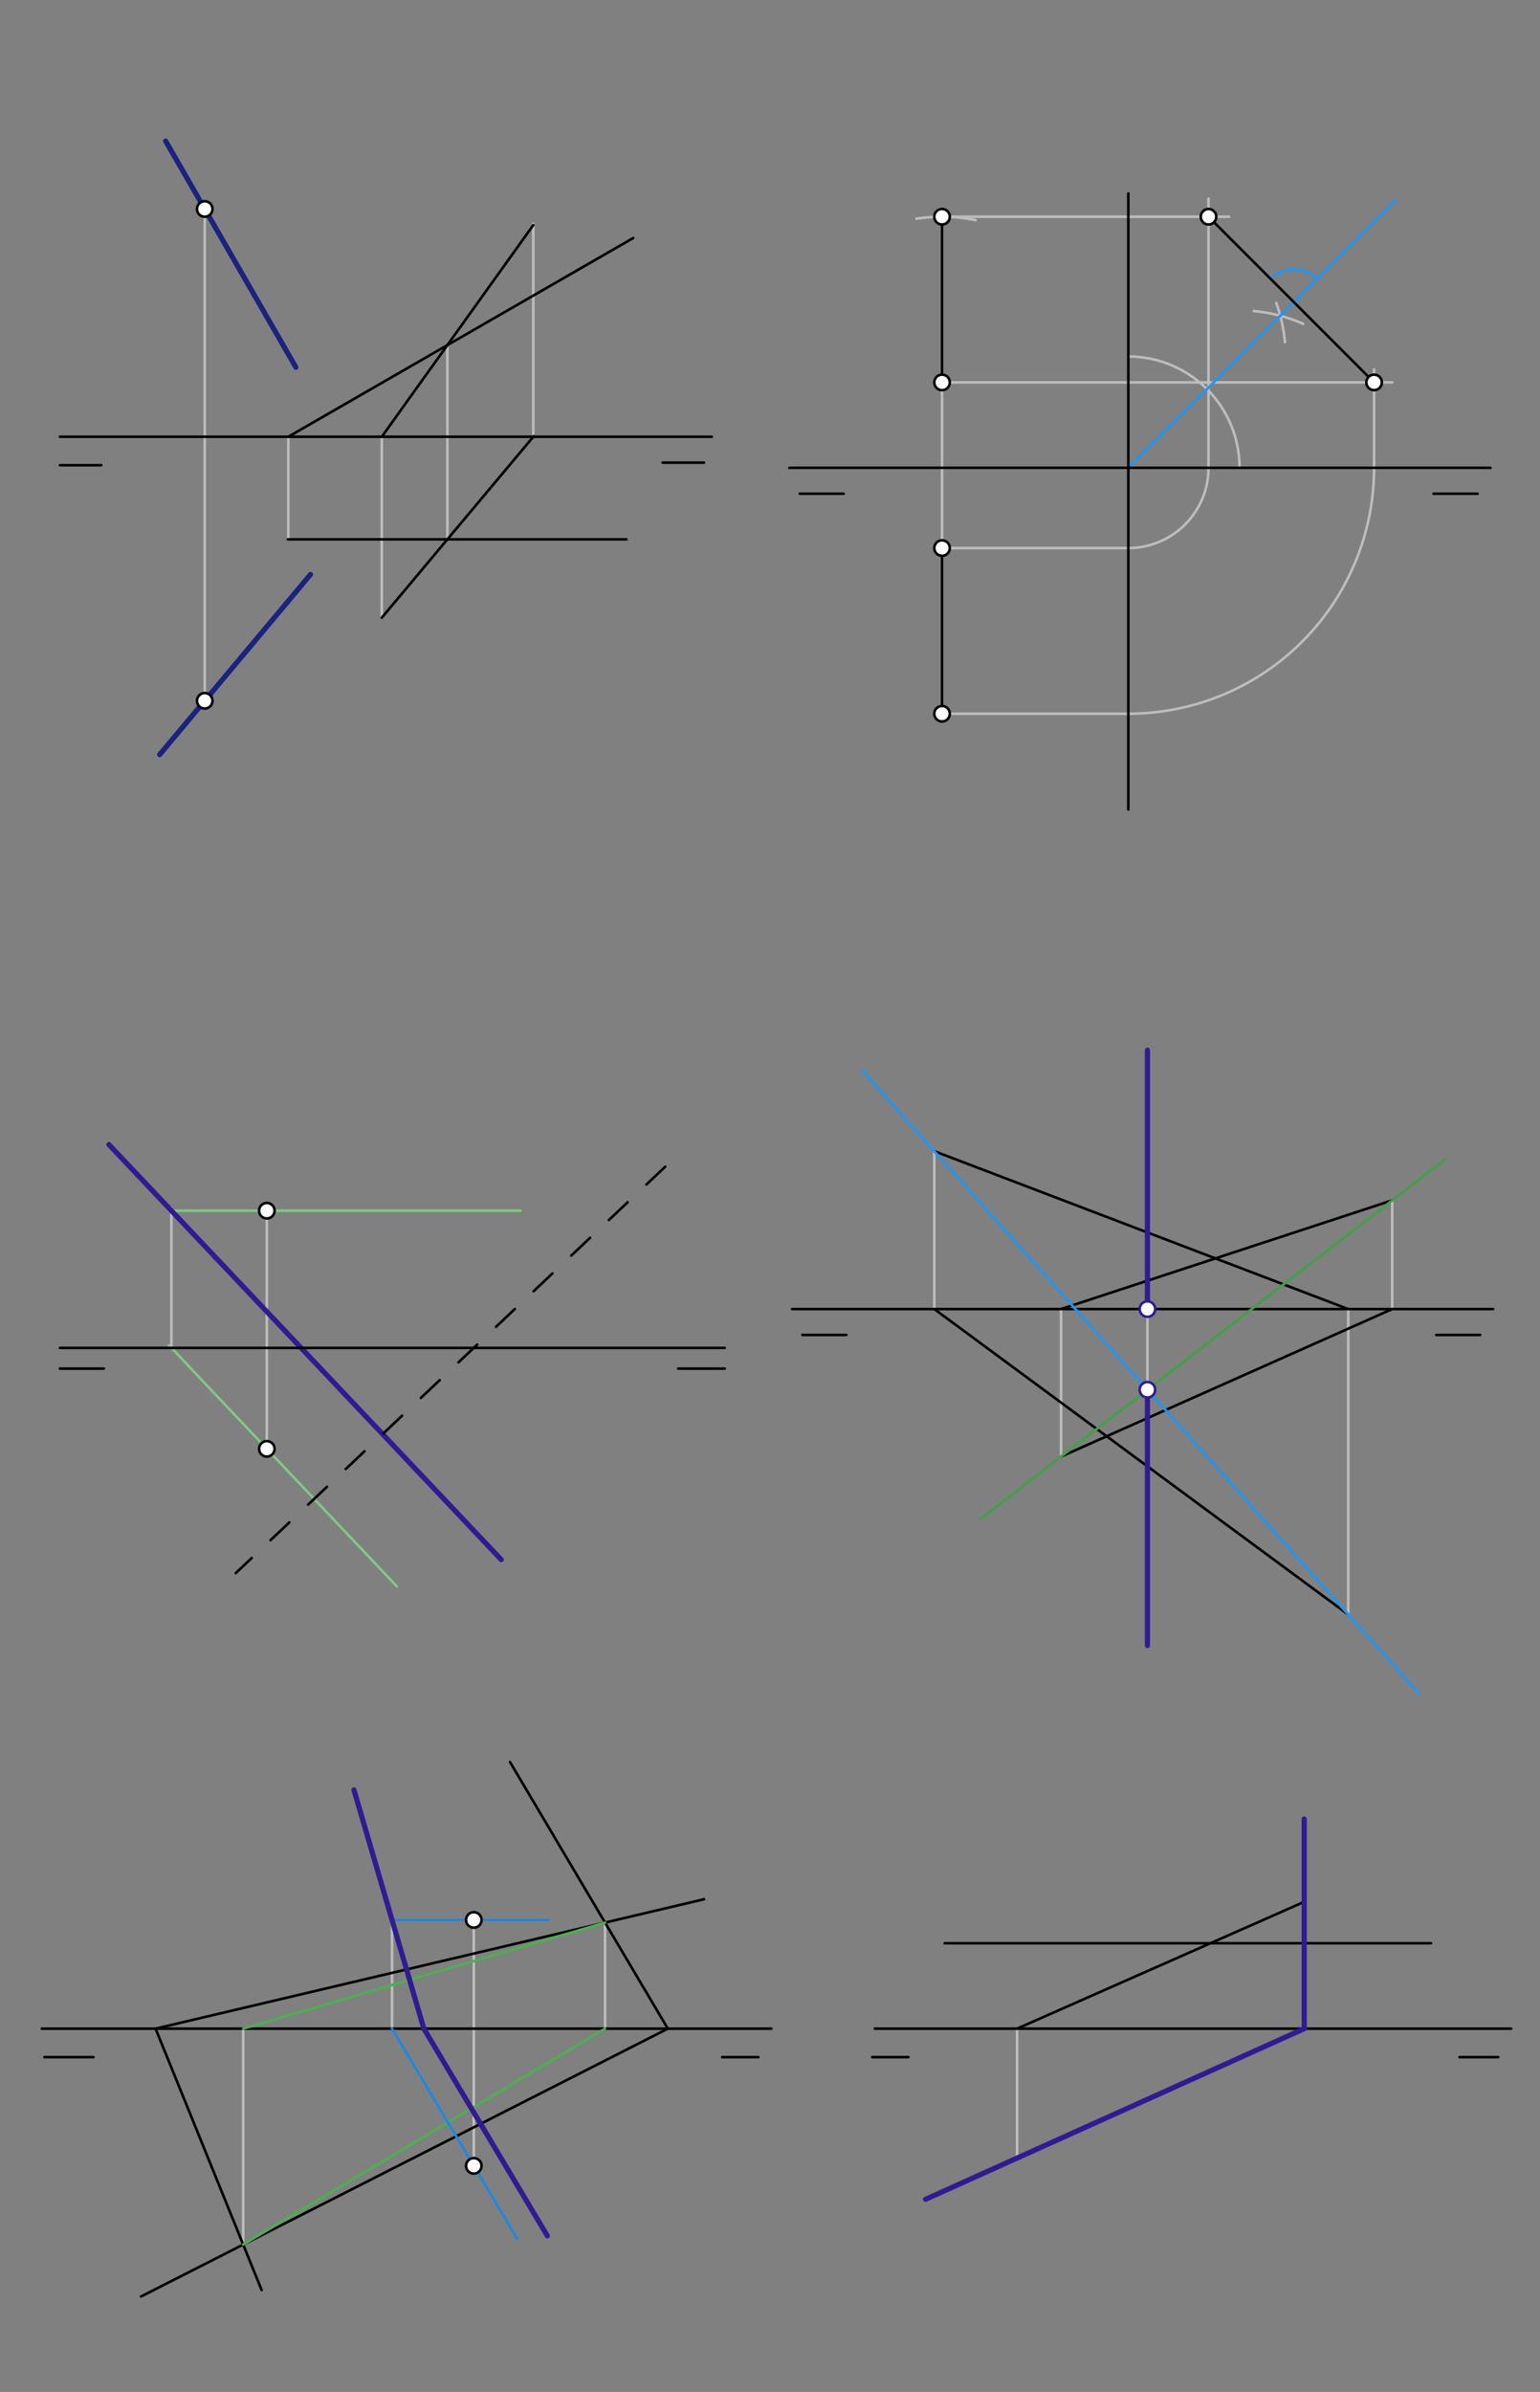 <svg xmlns="http://www.w3.org/2000/svg" class="svg--1it" height="100%" preserveAspectRatio="xMidYMid meet" viewBox="0 0 595.276 924.094" width="100%"><rect x="0" y="0" width="595.276" height="924.094" fill="#808080" stroke="none"/><defs><marker id="marker-arrow" markerHeight="16" markerUnits="userSpaceOnUse" markerWidth="24" orient="auto-start-reverse" refX="24" refY="4" viewBox="0 0 24 8"><path d="M 0 0 L 24 4 L 0 8 z" stroke="inherit"></path></marker></defs><g class="aux-layer--1FB"><g class="element--2qn"><line stroke="#BDBDBD" stroke-dasharray="none" stroke-linecap="round" stroke-width="1" x1="111.447" x2="111.447" y1="208.369" y2="168.734"></line></g><g class="element--2qn"><line stroke="#BDBDBD" stroke-dasharray="none" stroke-linecap="round" stroke-width="1" x1="172.933" x2="172.933" y1="208.369" y2="134.173"></line></g><g class="element--2qn"><line stroke="#BDBDBD" stroke-dasharray="none" stroke-linecap="round" stroke-width="1" x1="147.573" x2="147.573" y1="238.637" y2="168.734"></line></g><g class="element--2qn"><line stroke="#BDBDBD" stroke-dasharray="none" stroke-linecap="round" stroke-width="1" x1="206.141" x2="206.141" y1="168.734" y2="86.401"></line></g><g class="element--2qn"><line stroke="#BDBDBD" stroke-dasharray="none" stroke-linecap="round" stroke-width="1" x1="79.141" x2="79.141" y1="80.734" y2="270.734"></line></g><g class="element--2qn"><line stroke="#BDBDBD" stroke-dasharray="none" stroke-linecap="round" stroke-width="1" x1="364.141" x2="364.141" y1="147.734" y2="275.734"></line></g><g class="element--2qn"><line stroke="#BDBDBD" stroke-dasharray="none" stroke-linecap="round" stroke-width="1" x1="410.141" x2="410.141" y1="505.734" y2="562.734"></line></g><g class="element--2qn"><line stroke="#BDBDBD" stroke-dasharray="none" stroke-linecap="round" stroke-width="1" x1="521.141" x2="521.141" y1="505.734" y2="623.734"></line></g><g class="element--2qn"><line stroke="#BDBDBD" stroke-dasharray="none" stroke-linecap="round" stroke-width="1" x1="361.141" x2="361.141" y1="444.734" y2="505.734"></line></g><g class="element--2qn"><line stroke="#BDBDBD" stroke-dasharray="none" stroke-linecap="round" stroke-width="1" x1="538.141" x2="538.141" y1="463.734" y2="505.734"></line></g><g class="element--2qn"><line stroke="#BDBDBD" stroke-dasharray="none" stroke-linecap="round" stroke-width="1" x1="103.141" x2="103.141" y1="467.734" y2="559.734"></line></g><g class="element--2qn"><line stroke="#BDBDBD" stroke-dasharray="none" stroke-linecap="round" stroke-width="1" x1="183.141" x2="183.141" y1="741.734" y2="836.734"></line></g><g class="element--2qn"><line stroke="#BDBDBD" stroke-dasharray="none" stroke-linecap="round" stroke-width="1" x1="504.141" x2="504.141" y1="734.734" y2="783.734"></line></g><g class="element--2qn"><line stroke="#BDBDBD" stroke-dasharray="none" stroke-linecap="round" stroke-width="1" x1="393.141" x2="393.141" y1="783.734" y2="833.734"></line></g><g class="element--2qn"><line stroke="#BDBDBD" stroke-dasharray="none" stroke-linecap="round" stroke-width="1" x1="364.141" x2="364.141" y1="147.734" y2="82.734"></line></g><g class="element--2qn"><path d="M 354.223 84.507 A 64.001 64.001 0 0 1 377.147 85.069" fill="none" stroke="#BDBDBD" stroke-dasharray="none" stroke-linecap="round" stroke-width="1"></path></g><g class="element--2qn"><line stroke="#BDBDBD" stroke-dasharray="none" stroke-linecap="round" stroke-width="1" x1="364.141" x2="475.141" y1="83.734" y2="83.734"></line></g><g class="element--2qn"><line stroke="#BDBDBD" stroke-dasharray="none" stroke-linecap="round" stroke-width="1" x1="364.141" x2="436.141" y1="211.734" y2="211.734"></line></g><g class="element--2qn"><path d="M 436.141 211.734 A 31 31 0 0 0 467.141 180.734" fill="none" stroke="#BDBDBD" stroke-dasharray="none" stroke-linecap="round" stroke-width="1"></path></g><g class="element--2qn"><line stroke="#BDBDBD" stroke-dasharray="none" stroke-linecap="round" stroke-width="1" x1="467.141" x2="467.141" y1="180.734" y2="76.734"></line></g><g class="element--2qn"><line stroke="#BDBDBD" stroke-dasharray="none" stroke-linecap="round" stroke-width="1" x1="364.141" x2="538.141" y1="147.734" y2="147.734"></line></g><g class="element--2qn"><line stroke="#BDBDBD" stroke-dasharray="none" stroke-linecap="round" stroke-width="1" x1="364.141" x2="436.141" y1="275.734" y2="275.734"></line></g><g class="element--2qn"><path d="M 436.141 275.734 A 95 95 0 0 0 531.141 180.734" fill="none" stroke="#BDBDBD" stroke-dasharray="none" stroke-linecap="round" stroke-width="1"></path></g><g class="element--2qn"><line stroke="#BDBDBD" stroke-dasharray="none" stroke-linecap="round" stroke-width="1" x1="531.141" x2="531.141" y1="180.734" y2="142.734"></line></g><g class="element--2qn"><path d="M 479.141 180.734 A 43 43 0 0 0 436.141 137.734" fill="none" stroke="#BDBDBD" stroke-dasharray="none" stroke-linecap="round" stroke-width="1"></path></g><g class="element--2qn"><path d="M 503.739 125.12 A 60.811 60.811 0 0 0 484.646 120.173" fill="none" stroke="#BDBDBD" stroke-dasharray="none" stroke-linecap="round" stroke-width="1"></path></g><g class="element--2qn"><path d="M 493.32 117.033 A 60.811 60.811 0 0 1 496.702 132.229" fill="none" stroke="#BDBDBD" stroke-dasharray="none" stroke-linecap="round" stroke-width="1"></path></g><g class="element--2qn"><line stroke="#2196F3" stroke-dasharray="none" stroke-linecap="round" stroke-width="1" x1="436.141" x2="539.641" y1="180.734" y2="77.234"></line></g><g class="element--2qn"><path d="M 491.141 107.734 A 12.728 12.728 0 0 1 509.141 107.734" fill="none" stroke="#2196F3" stroke-dasharray="none" stroke-linecap="round" stroke-width="1"></path></g><g class="element--2qn"><line stroke="#BDBDBD" stroke-dasharray="none" stroke-linecap="round" stroke-width="1" x1="443.531" x2="443.531" y1="536.909" y2="505.734"></line></g><g class="element--2qn"><line stroke="#81C784" stroke-dasharray="none" stroke-linecap="round" stroke-width="1" x1="153.397" x2="65.325" y1="612.872" y2="519.751"></line></g><g class="element--2qn"><line stroke="#BDBDBD" stroke-dasharray="none" stroke-linecap="round" stroke-width="1" x1="66.255" x2="66.255" y1="520.734" y2="466.734"></line></g><g class="element--2qn"><line stroke="#81C784" stroke-dasharray="none" stroke-linecap="round" stroke-width="1" x1="66.255" x2="201.141" y1="467.734" y2="467.734"></line></g><g class="element--2qn"><line stroke="#311B92" stroke-dasharray="none" stroke-linecap="round" stroke-width="2" x1="42.091" x2="193.75" y1="442.185" y2="602.538"></line></g><g class="element--2qn"><line stroke="#BDBDBD" stroke-dasharray="none" stroke-linecap="round" stroke-width="1" x1="94.002" x2="94.002" y1="867.149" y2="783.734"></line></g><g class="element--2qn"><line stroke="#BDBDBD" stroke-dasharray="none" stroke-linecap="round" stroke-width="1" x1="233.874" x2="233.874" y1="742.76" y2="783.734"></line></g><g class="element--2qn"><line stroke="#BDBDBD" stroke-dasharray="none" stroke-linecap="round" stroke-width="1" x1="151.533" x2="151.533" y1="783.734" y2="741.734"></line></g></g><g class="main-layer--3Vd"><g class="element--2qn"><line stroke="#000000" stroke-dasharray="none" stroke-linecap="round" stroke-width="1" x1="23.141" x2="275.141" y1="168.734" y2="168.734"></line></g><g class="element--2qn"><line stroke="#000000" stroke-dasharray="none" stroke-linecap="round" stroke-width="1" x1="23.141" x2="39.141" y1="179.734" y2="179.734"></line></g><g class="element--2qn"><line stroke="#000000" stroke-dasharray="none" stroke-linecap="round" stroke-width="1" x1="256.141" x2="272.141" y1="178.734" y2="178.734"></line></g><g class="element--2qn"><line stroke="#000000" stroke-dasharray="none" stroke-linecap="round" stroke-width="1" x1="111.267" x2="242.141" y1="208.369" y2="208.369"></line></g><g class="element--2qn"><line stroke="#000000" stroke-dasharray="none" stroke-linecap="round" stroke-width="1" x1="111.447" x2="244.776" y1="168.734" y2="91.948"></line></g><g class="element--2qn"><line stroke="#000000" stroke-dasharray="none" stroke-linecap="round" stroke-width="1" x1="206.344" x2="147.573" y1="168.492" y2="238.637"></line></g><g class="element--2qn"><line stroke="#000000" stroke-dasharray="none" stroke-linecap="round" stroke-width="1" x1="147.573" x2="206.141" y1="168.734" y2="86.954"></line></g><g class="element--2qn"><line stroke="#000000" stroke-dasharray="none" stroke-linecap="round" stroke-width="1" x1="305.141" x2="576.141" y1="180.734" y2="180.734"></line></g><g class="element--2qn"><line stroke="#000000" stroke-dasharray="none" stroke-linecap="round" stroke-width="1" x1="309.141" x2="326.141" y1="190.734" y2="190.734"></line></g><g class="element--2qn"><line stroke="#000000" stroke-dasharray="none" stroke-linecap="round" stroke-width="1" x1="554.141" x2="571.141" y1="190.734" y2="190.734"></line></g><g class="element--2qn"><line stroke="#000000" stroke-dasharray="none" stroke-linecap="round" stroke-width="1" x1="306.141" x2="577.141" y1="505.734" y2="505.734"></line></g><g class="element--2qn"><line stroke="#000000" stroke-dasharray="none" stroke-linecap="round" stroke-width="1" x1="310.141" x2="327.141" y1="515.734" y2="515.734"></line></g><g class="element--2qn"><line stroke="#000000" stroke-dasharray="none" stroke-linecap="round" stroke-width="1" x1="555.141" x2="572.141" y1="515.734" y2="515.734"></line></g><g class="element--2qn"><line stroke="#000000" stroke-dasharray="none" stroke-linecap="round" stroke-width="1" x1="361.141" x2="521.141" y1="444.734" y2="505.734"></line></g><g class="element--2qn"><line stroke="#000000" stroke-dasharray="none" stroke-linecap="round" stroke-width="1" x1="410.141" x2="538.141" y1="505.734" y2="463.734"></line></g><g class="element--2qn"><line stroke="#000000" stroke-dasharray="none" stroke-linecap="round" stroke-width="1" x1="410.141" x2="538.141" y1="562.734" y2="505.734"></line></g><g class="element--2qn"><line stroke="#000000" stroke-dasharray="none" stroke-linecap="round" stroke-width="1" x1="521.141" x2="361.141" y1="623.734" y2="505.734"></line></g><g class="element--2qn"><line stroke="#000000" stroke-dasharray="none" stroke-linecap="round" stroke-width="1" x1="23.141" x2="280.141" y1="520.734" y2="520.734"></line></g><g class="element--2qn"><line stroke="#000000" stroke-dasharray="none" stroke-linecap="round" stroke-width="1" x1="23.141" x2="40.141" y1="528.734" y2="528.734"></line></g><g class="element--2qn"><line stroke="#000000" stroke-dasharray="none" stroke-linecap="round" stroke-width="1" x1="262.141" x2="280.141" y1="528.734" y2="528.734"></line></g><g class="element--2qn"><line stroke="#000000" stroke-dasharray="10" stroke-linecap="round" stroke-width="1" x1="257.141" x2="91.141" y1="450.734" y2="607.734"></line></g><g class="element--2qn"><line stroke="#000000" stroke-dasharray="none" stroke-linecap="round" stroke-width="1" x1="16.141" x2="298.141" y1="783.734" y2="783.734"></line></g><g class="element--2qn"><line stroke="#000000" stroke-dasharray="none" stroke-linecap="round" stroke-width="1" x1="17.141" x2="36.141" y1="794.734" y2="794.734"></line></g><g class="element--2qn"><line stroke="#000000" stroke-dasharray="none" stroke-linecap="round" stroke-width="1" x1="279.141" x2="293.141" y1="794.734" y2="794.734"></line></g><g class="element--2qn"><line stroke="#000000" stroke-dasharray="none" stroke-linecap="round" stroke-width="1" x1="258.141" x2="197.141" y1="783.734" y2="680.734"></line></g><g class="element--2qn"><line stroke="#000000" stroke-dasharray="none" stroke-linecap="round" stroke-width="1" x1="258.141" x2="75.141" y1="783.734" y2="876.734"></line></g><g class="element--2qn"><line stroke="#000000" stroke-dasharray="none" stroke-linecap="round" stroke-width="1" x1="75.141" x2="54.503" y1="876.734" y2="887.222"></line></g><g class="element--2qn"><line stroke="#000000" stroke-dasharray="none" stroke-linecap="round" stroke-width="1" x1="60.141" x2="272.141" y1="783.734" y2="733.734"></line></g><g class="element--2qn"><line stroke="#000000" stroke-dasharray="none" stroke-linecap="round" stroke-width="1" x1="60.141" x2="101.141" y1="783.734" y2="884.734"></line></g><g class="element--2qn"><line stroke="#000000" stroke-dasharray="none" stroke-linecap="round" stroke-width="1" x1="338.141" x2="584.141" y1="783.734" y2="783.734"></line></g><g class="element--2qn"><line stroke="#000000" stroke-dasharray="none" stroke-linecap="round" stroke-width="1" x1="337.141" x2="351.141" y1="794.734" y2="794.734"></line></g><g class="element--2qn"><line stroke="#000000" stroke-dasharray="none" stroke-linecap="round" stroke-width="1" x1="564.141" x2="579.141" y1="794.734" y2="794.734"></line></g><g class="element--2qn"><line stroke="#000000" stroke-dasharray="none" stroke-linecap="round" stroke-width="1" x1="393.141" x2="504.141" y1="783.734" y2="734.734"></line></g><g class="element--2qn"><line stroke="#000000" stroke-dasharray="none" stroke-linecap="round" stroke-width="1" x1="393.141" x2="504.141" y1="833.734" y2="783.734"></line></g><g class="element--2qn"><line stroke="#000000" stroke-dasharray="none" stroke-linecap="round" stroke-width="1" x1="365.141" x2="553.141" y1="750.734" y2="750.734"></line></g><g class="element--2qn"><line stroke="#1A237E" stroke-dasharray="none" stroke-linecap="round" stroke-width="2" x1="64.043" x2="114.37" y1="54.519" y2="141.906"></line></g><g class="element--2qn"><line stroke="#1A237E" stroke-dasharray="none" stroke-linecap="round" stroke-width="2" x1="61.711" x2="120.026" y1="291.537" y2="221.936"></line></g><g class="element--2qn"><line stroke="#000000" stroke-dasharray="none" stroke-linecap="round" stroke-width="1" x1="364.141" x2="364.141" y1="275.734" y2="211.734"></line></g><g class="element--2qn"><line stroke="#000000" stroke-dasharray="none" stroke-linecap="round" stroke-width="1" x1="364.141" x2="364.141" y1="147.734" y2="83.734"></line></g><g class="element--2qn"><line stroke="#000000" stroke-dasharray="none" stroke-linecap="round" stroke-width="1" x1="436.141" x2="436.141" y1="74.734" y2="312.734"></line></g><g class="element--2qn"><line stroke="#000000" stroke-dasharray="none" stroke-linecap="round" stroke-width="1" x1="467.141" x2="531.141" y1="83.734" y2="147.734"></line></g><g class="element--2qn"><line stroke="#2196F3" stroke-dasharray="none" stroke-linecap="round" stroke-width="1" x1="521.141" x2="333.091" y1="623.734" y2="413.354"></line></g><g class="element--2qn"><line stroke="#2196F3" stroke-dasharray="none" stroke-linecap="round" stroke-width="1" x1="521.141" x2="548.566" y1="623.734" y2="654.416"></line></g><g class="element--2qn"><line stroke="#43A047" stroke-dasharray="none" stroke-linecap="round" stroke-width="1" x1="410.141" x2="558.823" y1="562.734" y2="447.738"></line></g><g class="element--2qn"><line stroke="#43A047" stroke-dasharray="none" stroke-linecap="round" stroke-width="1" x1="410.141" x2="378.929" y1="562.734" y2="586.875"></line></g><g class="element--2qn"><line stroke="#311B92" stroke-dasharray="none" stroke-linecap="round" stroke-width="2" x1="443.531" x2="443.531" y1="536.909" y2="635.734"></line></g><g class="element--2qn"><line stroke="#311B92" stroke-dasharray="none" stroke-linecap="round" stroke-width="2" x1="443.531" x2="443.531" y1="505.734" y2="405.734"></line></g><g class="element--2qn"><line stroke="#4CAF50" stroke-dasharray="none" stroke-linecap="round" stroke-width="1" x1="94.002" x2="233.874" y1="783.734" y2="742.76"></line></g><g class="element--2qn"><line stroke="#4CAF50" stroke-dasharray="none" stroke-linecap="round" stroke-width="1" x1="233.874" x2="94.002" y1="783.734" y2="867.149"></line></g><g class="element--2qn"><line stroke="#1E88E5" stroke-dasharray="none" stroke-linecap="round" stroke-width="1" x1="199.963" x2="151.462" y1="864.942" y2="783.614"></line></g><g class="element--2qn"><line stroke="#1E88E5" stroke-dasharray="none" stroke-linecap="round" stroke-width="1" x1="151.533" x2="212.141" y1="741.734" y2="741.734"></line></g><g class="element--2qn"><line stroke="#311B92" stroke-dasharray="none" stroke-linecap="round" stroke-width="2" x1="136.813" x2="163.879" y1="691.487" y2="783.878"></line></g><g class="element--2qn"><line stroke="#311B92" stroke-dasharray="none" stroke-linecap="round" stroke-width="2" x1="163.837" x2="211.569" y1="783.734" y2="863.773"></line></g><g class="element--2qn"><line stroke="#311B92" stroke-dasharray="none" stroke-linecap="round" stroke-width="2" x1="357.761" x2="504.141" y1="849.671" y2="783.734"></line></g><g class="element--2qn"><line stroke="#311B92" stroke-dasharray="none" stroke-linecap="round" stroke-width="2" x1="504.141" x2="504.141" y1="783.734" y2="702.734"></line></g><g class="element--2qn"><circle cx="79.141" cy="80.734" r="3" stroke="#000000" stroke-width="1" fill="#ffffff"></circle>}</g><g class="element--2qn"><circle cx="79.141" cy="270.734" r="3" stroke="#000000" stroke-width="1" fill="#ffffff"></circle>}</g><g class="element--2qn"><circle cx="364.141" cy="147.734" r="3" stroke="#000000" stroke-width="1" fill="#ffffff"></circle>}</g><g class="element--2qn"><circle cx="364.141" cy="275.734" r="3" stroke="#000000" stroke-width="1" fill="#ffffff"></circle>}</g><g class="element--2qn"><circle cx="103.141" cy="467.734" r="3" stroke="#000000" stroke-width="1" fill="#ffffff"></circle>}</g><g class="element--2qn"><circle cx="103.141" cy="559.734" r="3" stroke="#000000" stroke-width="1" fill="#ffffff"></circle>}</g><g class="element--2qn"><circle cx="183.141" cy="741.734" r="3" stroke="#000000" stroke-width="1" fill="#ffffff"></circle>}</g><g class="element--2qn"><circle cx="183.141" cy="836.734" r="3" stroke="#000000" stroke-width="1" fill="#ffffff"></circle>}</g><g class="element--2qn"><circle cx="364.141" cy="211.734" r="3" stroke="#000000" stroke-width="1" fill="#ffffff"></circle>}</g><g class="element--2qn"><circle cx="364.141" cy="83.734" r="3" stroke="#000000" stroke-width="1" fill="#ffffff"></circle>}</g><g class="element--2qn"><circle cx="467.141" cy="83.734" r="3" stroke="#000000" stroke-width="1" fill="#ffffff"></circle>}</g><g class="element--2qn"><circle cx="531.141" cy="147.734" r="3" stroke="#000000" stroke-width="1" fill="#ffffff"></circle>}</g><g class="element--2qn"><circle cx="443.531" cy="536.909" r="3" stroke="#311B92" stroke-width="1" fill="#ffffff"></circle>}</g><g class="element--2qn"><circle cx="443.531" cy="505.734" r="3" stroke="#311B92" stroke-width="1" fill="#ffffff"></circle>}</g></g><g class="snaps-layer--2PT"></g><g class="temp-layer--rAP"></g></svg>
